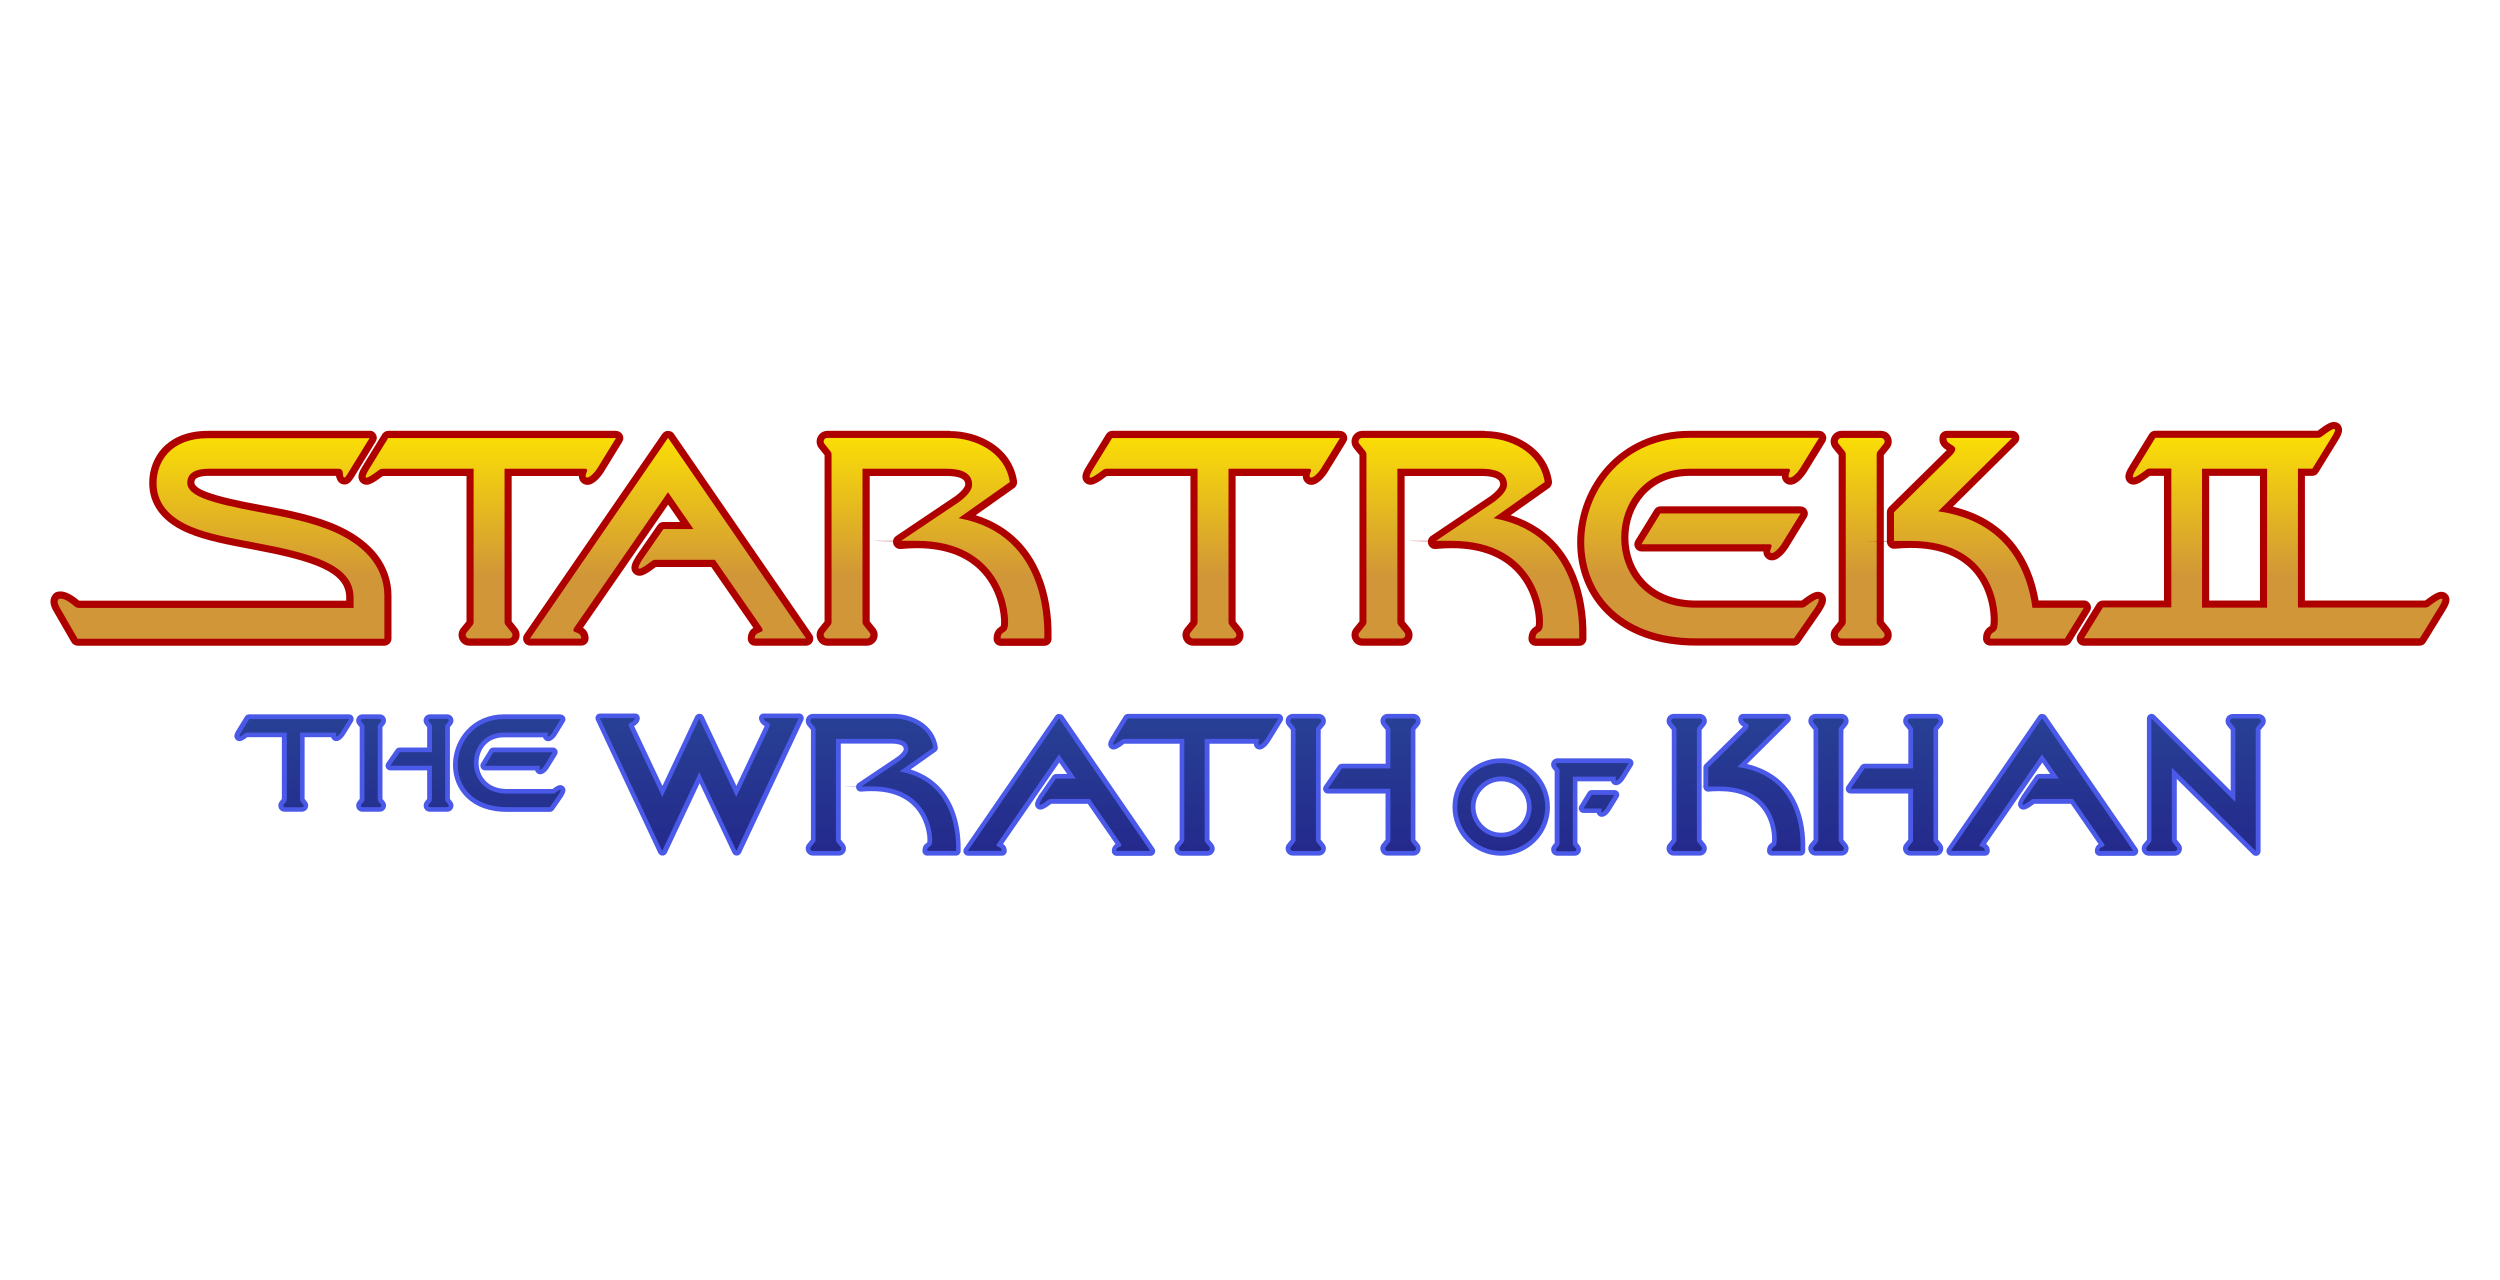 <?xml version="1.0" encoding="UTF-8"?>
<svg id="Capa_1" xmlns="http://www.w3.org/2000/svg" version="1.1" xmlns:xlink="http://www.w3.org/1999/xlink" viewBox="0 0 2109.3 1080">
  <!-- Generator: Adobe Illustrator 29.0.1, SVG Export Plug-In . SVG Version: 2.1.0 Build 192)  -->
  <defs>
    <style>
      .st0 {
        fill: url(#Degradado_sin_nombre_144);
      }

      .st1 {
        fill: #4a59e7;
      }

      .st2 {
        fill: url(#Degradado_sin_nombre_36318);
      }

      .st3 {
        fill: url(#Degradado_sin_nombre_36319);
      }

      .st4 {
        fill: url(#Degradado_sin_nombre_3637);
      }

      .st5 {
        fill: url(#Degradado_sin_nombre_3639);
      }

      .st6 {
        fill: url(#Degradado_sin_nombre_1445);
      }

      .st7 {
        fill: url(#Degradado_sin_nombre_363);
      }

      .st8 {
        fill: url(#Degradado_sin_nombre_1448);
      }

      .st9 {
        fill: url(#Degradado_sin_nombre_1443);
      }

      .st10 {
        fill: url(#Degradado_sin_nombre_36310);
      }

      .st11 {
        fill: url(#Degradado_sin_nombre_1444);
      }

      .st12 {
        fill: url(#Degradado_sin_nombre_3634);
      }

      .st13 {
        fill: url(#Degradado_sin_nombre_36316);
      }

      .st14 {
        fill: url(#Degradado_sin_nombre_36317);
      }

      .st15 {
        fill: url(#Degradado_sin_nombre_3633);
      }

      .st16 {
        fill: url(#Degradado_sin_nombre_36312);
      }

      .st17 {
        fill: url(#Degradado_sin_nombre_3631);
      }

      .st18 {
        fill: url(#Degradado_sin_nombre_36311);
      }

      .st19 {
        fill: url(#Degradado_sin_nombre_1442);
      }

      .st20 {
        fill: url(#Degradado_sin_nombre_1441);
      }

      .st21 {
        fill: url(#Degradado_sin_nombre_3636);
      }

      .st22 {
        fill: url(#Degradado_sin_nombre_3632);
      }

      .st23 {
        fill: url(#Degradado_sin_nombre_36315);
      }

      .st24 {
        fill: url(#Degradado_sin_nombre_3635);
      }

      .st25 {
        fill: url(#Degradado_sin_nombre_14410);
      }

      .st26 {
        fill: url(#Degradado_sin_nombre_3638);
      }

      .st27 {
        fill: url(#Degradado_sin_nombre_1449);
      }

      .st28 {
        fill: url(#Degradado_sin_nombre_36314);
      }

      .st29 {
        fill: #af0000;
      }

      .st30 {
        fill: url(#Degradado_sin_nombre_1447);
      }

      .st31 {
        fill: url(#Degradado_sin_nombre_1446);
      }

      .st32 {
        fill: url(#Degradado_sin_nombre_36313);
      }
    </style>
    <linearGradient id="Degradado_sin_nombre_363" data-name="Degradado sin nombre 363" x1="1008.8" y1="740.7" x2="1008.8" y2="586" gradientUnits="userSpaceOnUse">
      <stop offset="0" stop-color="#23258a"/>
      <stop offset="1" stop-color="#284496"/>
    </linearGradient>
    <linearGradient id="Degradado_sin_nombre_3631" data-name="Degradado sin nombre 363" x1="893.6" y1="740.7" x2="893.6" y2="586" xlink:href="#Degradado_sin_nombre_363"/>
    <linearGradient id="Degradado_sin_nombre_3632" data-name="Degradado sin nombre 363" x1="590.1" y1="740.7" x2="590.1" y2="586.1" xlink:href="#Degradado_sin_nombre_363"/>
    <linearGradient id="Degradado_sin_nombre_3633" data-name="Degradado sin nombre 363" x1="1723" y1="740.7" x2="1723" y2="586" xlink:href="#Degradado_sin_nombre_363"/>
    <linearGradient id="Degradado_sin_nombre_3634" data-name="Degradado sin nombre 363" x1="745.2" y1="740.7" x2="745.2" y2="586" xlink:href="#Degradado_sin_nombre_363"/>
    <linearGradient id="Degradado_sin_nombre_3635" data-name="Degradado sin nombre 363" x1="248.1" y1="743" x2="248.1" y2="585.7" xlink:href="#Degradado_sin_nombre_363"/>
    <linearGradient id="Degradado_sin_nombre_3636" data-name="Degradado sin nombre 363" x1="437.7" y1="763.9" x2="437.7" y2="574.3" xlink:href="#Degradado_sin_nombre_363"/>
    <linearGradient id="Degradado_sin_nombre_3637" data-name="Degradado sin nombre 363" x1="1349" y1="754.2" x2="1349" y2="564.5" xlink:href="#Degradado_sin_nombre_363"/>
    <linearGradient id="Degradado_sin_nombre_3638" data-name="Degradado sin nombre 363" x1="429.6" y1="743" x2="429.6" y2="585.7" xlink:href="#Degradado_sin_nombre_363"/>
    <linearGradient id="Degradado_sin_nombre_3639" data-name="Degradado sin nombre 363" x1="1423.1" y1="740.7" x2="1423.1" y2="586" xlink:href="#Degradado_sin_nombre_363"/>
    <linearGradient id="Degradado_sin_nombre_36310" data-name="Degradado sin nombre 363" x1="1480.3" y1="740.7" x2="1480.3" y2="586" xlink:href="#Degradado_sin_nombre_363"/>
    <linearGradient id="Degradado_sin_nombre_36311" data-name="Degradado sin nombre 363" x1="313.1" y1="743" x2="313.1" y2="585.7" xlink:href="#Degradado_sin_nombre_363"/>
    <linearGradient id="Degradado_sin_nombre_36312" data-name="Degradado sin nombre 363" x1="1343.4" y1="741" x2="1343.4" y2="583.7" xlink:href="#Degradado_sin_nombre_363"/>
    <linearGradient id="Degradado_sin_nombre_36313" data-name="Degradado sin nombre 363" x1="353.9" y1="743" x2="353.9" y2="585.7" xlink:href="#Degradado_sin_nombre_363"/>
    <linearGradient id="Degradado_sin_nombre_36314" data-name="Degradado sin nombre 363" x1="1101.7" y1="740.7" x2="1101.7" y2="586" xlink:href="#Degradado_sin_nombre_363"/>
    <linearGradient id="Degradado_sin_nombre_36315" data-name="Degradado sin nombre 363" x1="1157.6" y1="740.7" x2="1157.6" y2="586" xlink:href="#Degradado_sin_nombre_363"/>
    <linearGradient id="Degradado_sin_nombre_36316" data-name="Degradado sin nombre 363" x1="1542.7" y1="740.7" x2="1542.7" y2="586" xlink:href="#Degradado_sin_nombre_363"/>
    <linearGradient id="Degradado_sin_nombre_36317" data-name="Degradado sin nombre 363" x1="1598.6" y1="740.7" x2="1598.6" y2="586" xlink:href="#Degradado_sin_nombre_363"/>
    <linearGradient id="Degradado_sin_nombre_36318" data-name="Degradado sin nombre 363" x1="1859.3" y1="740.7" x2="1859.3" y2="586" xlink:href="#Degradado_sin_nombre_363"/>
    <linearGradient id="Degradado_sin_nombre_36319" data-name="Degradado sin nombre 363" x1="1266.6" y1="741" x2="1266.6" y2="583.7" xlink:href="#Degradado_sin_nombre_363"/>
    <linearGradient id="Degradado_sin_nombre_144" data-name="Degradado sin nombre 144" x1="186.4" y1="355.5" x2="186.4" y2="486.2" gradientUnits="userSpaceOnUse">
      <stop offset="0" stop-color="#ffe600"/>
      <stop offset="1" stop-color="#d19638"/>
    </linearGradient>
    <linearGradient id="Degradado_sin_nombre_1441" data-name="Degradado sin nombre 144" x1="414.1" y1="355.5" x2="414.1" y2="486.2" xlink:href="#Degradado_sin_nombre_144"/>
    <linearGradient id="Degradado_sin_nombre_1442" data-name="Degradado sin nombre 144" x1="1025" y1="355.5" x2="1025" y2="486.2" xlink:href="#Degradado_sin_nombre_144"/>
    <linearGradient id="Degradado_sin_nombre_1443" data-name="Degradado sin nombre 144" x1="563.7" y1="355.5" x2="563.7" y2="486.2" xlink:href="#Degradado_sin_nombre_144"/>
    <linearGradient id="Degradado_sin_nombre_1444" data-name="Degradado sin nombre 144" x1="788" y1="355.5" x2="788" y2="486.2" xlink:href="#Degradado_sin_nombre_144"/>
    <linearGradient id="Degradado_sin_nombre_1445" data-name="Degradado sin nombre 144" x1="1239.4" y1="355.5" x2="1239.4" y2="486.2" xlink:href="#Degradado_sin_nombre_144"/>
    <linearGradient id="Degradado_sin_nombre_1446" data-name="Degradado sin nombre 144" x1="1452" y1="342.5" x2="1452" y2="491.4" xlink:href="#Degradado_sin_nombre_144"/>
    <linearGradient id="Degradado_sin_nombre_1447" data-name="Degradado sin nombre 144" x1="1435.7" y1="355.5" x2="1435.7" y2="486.2" xlink:href="#Degradado_sin_nombre_144"/>
    <linearGradient id="Degradado_sin_nombre_1448" data-name="Degradado sin nombre 144" x1="1570.4" y1="355.5" x2="1570.4" y2="486.2" xlink:href="#Degradado_sin_nombre_144"/>
    <linearGradient id="Degradado_sin_nombre_1449" data-name="Degradado sin nombre 144" x1="1909.5" y1="355.8" x2="1909.5" y2="486.3" xlink:href="#Degradado_sin_nombre_144"/>
    <linearGradient id="Degradado_sin_nombre_14410" data-name="Degradado sin nombre 144" x1="1678.1" y1="355.5" x2="1678.1" y2="486.2" xlink:href="#Degradado_sin_nombre_144"/>
  </defs>
  <g>
    <g>
      <path class="st7" d="M996.9,719.9c-1.6,0-2.9-.9-3.6-2.3-.7-1.4-.5-3,.5-4.2l3.4-4.2c0,0,.1-.2.1-.3v-83.5h-48.8c-.3,0-.6.1-.8.3-5,3.8-6.9,4.6-8.1,4.6s-1.8-.5-2.2-1.2c-.8-1.4-.2-3.1,2-6.7l10.6-17.2c.4-.6,1-.9,1.7-.9h126.9c.7,0,1.4.4,1.7,1,.4.6.3,1.4,0,2l-10.6,17.2c-1.4,2.3-4.6,5.8-7.1,5.8h0c-.9,0-1.7-.4-2.2-1.1-.6-.9-.7-2.1-.3-3.8h-41.7v83.5c0,.1,0,.3.1.3l3.4,4.2c1,1.2,1.2,2.8.5,4.2-.7,1.4-2,2.3-3.6,2.3h-22Z"/>
      <path class="st1" d="M1078.6,606.2h0M1078.6,606.2l-10.6,17.2c-1.6,2.5-4.2,4.9-5.4,4.9s-1.1-1-.2-3.7c.2-.6-.2-1.2-.9-1.2h-45.1v85.5c0,.6.2,1.1.6,1.6l3.4,4.2c1.1,1.3.1,3.3-1.6,3.3h-22c-1.7,0-2.6-2-1.6-3.3l3.4-4.2c.4-.5.6-1,.6-1.6v-85.5h-50.7c-.7,0-1.5.2-2.1.7-3.8,2.9-6,4.2-6.9,4.2s-.4-1.8,1.5-4.9l10.6-17.2h126.9M1078.6,602.3h-126.9c-1.4,0-2.7.7-3.4,1.9l-10.6,17.2c-2,3.2-3.5,6-2.1,8.7.8,1.4,2.2,2.3,3.9,2.3s3.8-.8,9.2-4.9h46.6v81l-3.1,3.8c-1.5,1.8-1.7,4.2-.7,6.3,1,2.1,3.1,3.4,5.4,3.4h22c2.3,0,4.4-1.3,5.4-3.4,1-2.1.7-4.5-.7-6.3l-3.1-3.8v-81h37.4c0,1,.3,2,.9,2.9.9,1.2,2.3,2,3.8,2,4.6,0,8.6-6.5,8.8-6.8l10.5-17.1c.4-.6.7-1.4.7-2.2,0-2.2-1.8-4-4-4h0ZM1078.6,610.2h0,0Z"/>
    </g>
    <g>
      <path class="st17" d="M941.9,719.9c-1.1,0-2-.9-2-2,0-3.7,2.7-4.7,4.1-5.2l-25.3-36.6h-32.1c-.3,0-.6.1-.8.3-5,3.8-6.9,4.6-8.1,4.6s-1.8-.5-2.2-1.2c-.8-1.4-.2-3.1,2-6.7l11.9-17.2c.4-.5,1-.9,1.6-.9h13l-10.4-15.1-50.3,72.8c1.4.5,4.1,1.6,4.1,5.2s-.9,2-2,2h-28.6c-.7,0-1.4-.4-1.8-1.1s-.3-1.4.1-2l76.8-111.7c.3-.5.9-.8,1.4-.9,0,0,.1,0,.2,0,.7,0,1.3.3,1.6.9l76.8,111.7c.4.6.5,1.4.1,2s-1,1.1-1.8,1.1h-28.6Z"/>
      <path class="st1" d="M893.6,606.2h0s76.8,111.7,76.8,111.7h-28.6c0-4.8,6.5-2.3,3.7-6.3l-25.9-37.5h-33.1c-.7,0-1.5.2-2.1.7-3.8,2.9-6,4.2-6.9,4.2s-.4-1.8,1.5-4.9l11.9-17.2h16.8l-14.2-20.5-52,75.2c-2.8,4.1,3.7,1.5,3.7,6.3h-28.6l76.8-111.7h0s0,0,0,0h0M893.6,602.3c-1.3,0-2.5.6-3.2,1.7h0s-76.9,111.8-76.9,111.8c-.8,1.2-.9,2.8-.2,4.1.7,1.3,2,2.1,3.5,2.1h28.6c2.2,0,4-1.8,4-4,0-3.2-1.6-5-3.1-6l47.4-68.6,6.7,9.6h-9.2c-1.3,0-2.5.6-3.3,1.7l-11.9,17.2s0,0,0,.2c-2,3.2-3.6,6.1-2.1,8.7.8,1.4,2.2,2.3,3.9,2.3s3.8-.8,9.2-4.9h30.8l23.4,33.9c-1.5,1-3.1,2.8-3.1,6,0,2.2,1.8,4,4,4h28.6c1.5,0,2.8-.8,3.5-2.1.7-1.3.6-2.9-.2-4.1l-76.8-111.7c-.7-1-1.8-1.7-3-1.7,0,0-.2,0-.2,0h0Z"/>
    </g>
    <g>
      <path class="st22" d="M621.3,719.9c-.8,0-1.5-.4-1.8-1.1l-29.5-62.6-29.5,62.6c-.3.7-1,1.1-1.8,1.1h0c-.8,0-1.5-.4-1.8-1.1l-52.6-112c-.3-.6-.2-1.3.1-1.9.4-.6,1-.9,1.7-.9h29.6c.6,0,1.2.3,1.6.8.4.5.5,1.1.4,1.7-.8,3-3,4.1-4.4,4.8-.3.1-.7.4-.9.5,0,.1,0,.4.3.7l26.2,55.3,29.4-62.4c.3-.7,1-1.1,1.8-1.1s1.5.4,1.8,1.1l29.4,62.4,26.2-55.3c.2-.4.2-.6.3-.7-.2-.1-.6-.4-.9-.5-1.4-.7-3.6-1.8-4.4-4.8-.2-.6,0-1.2.4-1.7.4-.5,1-.8,1.6-.8h29.6c.7,0,1.3.3,1.7.9.4.6.4,1.3.1,1.9l-52.6,112c-.3.7-1,1.1-1.8,1.1h0Z"/>
      <path class="st1" d="M673.9,605.9h0M673.9,605.9l-52.6,112-31.3-66.4-31.3,66.4-52.6-112h29.6c-1.2,4.7-7,2.8-4.9,7.4l28,59.1,31.2-66.2,31.2,66.2,28-59.1c2.1-4.6-3.7-2.7-4.9-7.4h29.6M673.9,602h-29.6c-1.2,0-2.4.6-3.1,1.5-.8,1-1,2.2-.7,3.4.9,3.3,3.1,4.9,4.7,5.7l-23.9,50.5-27.6-58.6c-.7-1.4-2-2.3-3.6-2.3h0c-1.5,0-2.9.9-3.6,2.3l-27.6,58.6-23.9-50.5c1.6-.9,3.8-2.4,4.7-5.7.3-1.2,0-2.4-.7-3.4s-1.9-1.5-3.1-1.5h-29.6c-1.4,0-2.6.7-3.3,1.8-.7,1.1-.8,2.6-.2,3.8l52.6,112c.7,1.4,2,2.3,3.6,2.3h0c1.5,0,2.9-.9,3.6-2.3l27.7-58.8,27.7,58.8c.7,1.4,2,2.3,3.6,2.3h0c1.5,0,2.9-.9,3.6-2.3l52.5-111.9c.3-.5.4-1.2.4-1.8,0-2.2-1.8-4-4-4h0ZM673.9,609.9h0,0Z"/>
    </g>
    <g>
      <path class="st15" d="M1771.3,719.9c-1.1,0-2-.9-2-2,0-3.7,2.7-4.7,4.1-5.2l-25.3-36.6h-32.1c-.3,0-.6.1-.8.3-5,3.8-6.9,4.6-8.1,4.6s-1.8-.5-2.2-1.2c-.8-1.4-.2-3.1,2-6.7l11.9-17.2c.4-.5,1-.9,1.6-.9h13l-10.4-15.1-50.3,72.8c1.4.5,4.1,1.6,4.1,5.2s-.9,2-2,2h-28.6c-.7,0-1.4-.4-1.8-1.1s-.3-1.4.1-2l76.8-111.7c.3-.5.9-.8,1.5-.9,0,0,0,0,.1,0,.7,0,1.3.3,1.6.9l76.8,111.7c.4.6.5,1.4.1,2s-1,1.1-1.8,1.1h-28.6Z"/>
      <path class="st1" d="M1723,606.2h0s76.8,111.7,76.8,111.7h-28.6c0-4.8,6.5-2.3,3.7-6.3l-25.9-37.5h-33.1c-.7,0-1.5.2-2.1.7-3.8,2.9-6,4.2-6.9,4.2s-.4-1.8,1.5-4.9l11.9-17.2h16.8l-14.2-20.5-52,75.2c-2.8,4.1,3.7,1.5,3.7,6.3h-28.6l76.8-111.7h0s0,0,0,0h0M1723,602.3c-1.3,0-2.5.6-3.2,1.7h0s-76.9,111.8-76.9,111.8c-.8,1.2-.9,2.8-.2,4.1.7,1.3,2,2.1,3.5,2.1h28.6c2.2,0,4-1.8,4-4,0-3.2-1.6-5-3.1-6l47.4-68.6,6.7,9.6h-9.2c-1.3,0-2.5.6-3.3,1.7l-11.9,17.2s0,0,0,.2c-2,3.2-3.6,6.1-2.1,8.7.8,1.4,2.2,2.3,3.9,2.3s3.8-.8,9.2-4.9h30.8l23.4,33.9c-1.5,1-3.1,2.8-3.1,6,0,2.2,1.8,4,4,4h28.6c1.5,0,2.8-.8,3.5-2.1.7-1.3.6-2.9-.2-4.1l-76.8-111.7c-.7-1-1.8-1.7-3-1.7,0,0-.2,0-.2,0h0Z"/>
    </g>
    <g>
      <path class="st12" d="M782.3,719.9c-1.1,0-2-.9-2-2,0-3.2,1.4-4.3,2.8-5.2.7-.4,1-.6,1.2-1.4.7-2.8.3-17.2-9-29.2-8.6-11.1-22-16.7-39.8-16.7s-5.9.2-9.1.5c0,0-.1,0-.2,0-.8,0-1.6-.5-1.9-1.3-.3-.9,0-1.8.8-2.3l33.2-22.3c5.4-4,6.2-6.6,6.2-7.8,0-1.7-.5-3.1-1.5-4.1-1.9-1.9-5.5-2.8-10.8-2.8h-44.9v83.5c0,.1,0,.3.1.3l3.4,4.2c1,1.2,1.2,2.8.5,4.2-.7,1.4-2,2.3-3.6,2.3h-22c-1.6,0-2.9-.9-3.6-2.3-.7-1.4-.5-3,.5-4.2l3.4-4.2c0,0,.1-.2.1-.3v-93.6c0-.1,0-.3-.1-.4l-3.4-4.2c-1-1.2-1.2-2.8-.5-4.2.7-1.4,2-2.3,3.6-2.3h68.2c12.6,0,32.4,7,35.4,26.3.1.7-.2,1.5-.8,1.9l-24.8,17.5c41.2,10,45.1,50,44.8,67.2,0,.3,0,.6,0,.8,0,.5-.2,1-.6,1.4-.4.4-.9.6-1.4.6h-24.3Z"/>
      <path class="st1" d="M754,606.2c12.9,0,30.7,7,33.4,24.6l-28.5,20.1c50.9,9.1,47.7,62.7,47.7,67h-24.3c0-4.2,3-2.7,3.9-6,1.6-6.2-1.6-48.4-50.7-48.4s-6,.1-9.3.5l33.1-22.3c4.6-3.4,7.1-6.6,7.1-9.4,0-7.9-8.5-8.9-14.2-8.9h-46.9v85.5c0,.6.2,1.1.6,1.6l3.4,4.2c1.1,1.3.1,3.3-1.6,3.3h-22c-1.7,0-2.6-2-1.6-3.3l3.4-4.2c.4-.5.6-1,.6-1.6v-93.6c0-.6-.2-1.1-.6-1.6l-3.4-4.2c-1.1-1.3-.1-3.3,1.6-3.3h68.2M754,602.3h-68.2c-2.3,0-4.4,1.3-5.4,3.4s-.7,4.5.7,6.3l3.1,3.8v92.6l-3.1,3.8c-1.5,1.8-1.7,4.2-.7,6.3,1,2.1,3.1,3.4,5.4,3.4h22c2.3,0,4.4-1.3,5.4-3.4,1-2.1.7-4.5-.7-6.3l-3.1-3.8v-81h42.9c6.2,0,8.5,1.4,9.3,2.2.4.4.9,1.1.9,2.7,0,.2-.2,2.3-5.4,6.2l-33.1,22.2c-1.5,1-2.1,2.9-1.5,4.6.6,1.6,2.1,2.6,3.7,2.6s.3,0,.4,0c3.1-.3,6-.4,8.9-.4,17.2,0,30,5.4,38.2,15.9,8.7,11.2,9.3,24.9,8.6,27.5,0,0-.2.1-.3.2-1.2.8-3.8,2.4-3.7,6.9,0,2.2,1.8,3.9,4,3.9h24.3c1.1,0,2.1-.4,2.8-1.2.7-.8,1.2-1.8,1.1-2.8,0-.2,0-.4,0-.7.2-12.7-1.8-24.3-5.9-34.4-6.8-16.8-19.3-28.3-36.4-33.6l21.4-15.1c1.2-.9,1.9-2.4,1.6-3.8-1.4-9.1-6.5-16.6-14.7-21.7-6.5-4-14.7-6.3-22.6-6.3h0Z"/>
    </g>
    <g>
      <path class="st24" d="M240.1,682.9c-1.3,0-2.4-.7-3-1.9s-.4-2.5.4-3.5l2.2-2.7v-54.8h-31.8c0,0-.1,0-.2,0-3.5,2.7-4.8,3.2-5.8,3.2s-1.6-.4-2-1.2c-.7-1.3,0-2.8,1.4-5.1l7-11.4c.4-.6,1-.9,1.7-.9h84.4c.7,0,1.4.4,1.7,1,.4.6.3,1.4,0,2l-7,11.4c-.9,1.5-3.2,4.2-5.3,4.2h0c-.8,0-1.5-.4-2-1-.5-.7-.5-1.5-.4-2.2h-26.2v54.8l2.2,2.7c.8,1,1,2.3.4,3.5s-1.7,1.9-3,1.9h-14.6Z"/>
      <path class="st1" d="M294.5,606.6h0M294.5,606.6l-7,11.4c-1,1.7-2.8,3.3-3.6,3.3s-.7-.7-.1-2.4c.1-.4-.2-.8-.6-.8h-30v56.9c0,.4.1.8.4,1.1l2.3,2.8c.7.9,0,2.2-1,2.2h-14.6c-1.1,0-1.7-1.3-1-2.2l2.3-2.8c.2-.3.4-.7.4-1.1v-56.9h-33.7c-.5,0-1,.2-1.4.5-2.5,1.9-4,2.8-4.6,2.8s-.3-1.2,1-3.3l7-11.4h84.4M294.5,602.7h-84.4c-1.4,0-2.7.7-3.4,1.9l-7,11.4c-1.1,1.8-2.8,4.5-1.4,7.1.8,1.4,2.2,2.2,3.8,2.2s3.3-.8,6.5-3.3h29.2v52.1l-1.8,2.2c-1.3,1.6-1.5,3.8-.7,5.6.9,1.9,2.7,3,4.8,3h14.6c2.1,0,3.9-1.2,4.8-3s.6-4-.7-5.6l-1.8-2.2v-52.1h22.4c.1.5.3.9.7,1.4.8,1.2,2.2,1.9,3.6,1.9,3.7,0,6.7-4.6,7-5.1l7-11.3c.4-.6.7-1.4.7-2.2,0-2.2-1.8-4-4-4h0ZM294.5,610.6h0,0Z"/>
    </g>
    <g>
      <path class="st21" d="M455.6,651.3c-.8,0-1.5-.4-2-1-.5-.7-.5-1.5-.4-2.2h-44c-.7,0-1.4-.4-1.7-1-.4-.6-.3-1.4,0-2l7-11.4c.4-.6,1-.9,1.7-.9h50c.7,0,1.4.4,1.7,1,.4.6.3,1.4,0,2l-7,11.4c-.9,1.5-3.2,4.2-5.3,4.2h0Z"/>
      <path class="st1" d="M466.3,634.6h0M466.3,634.6l-7,11.4c-1,1.7-2.8,3.3-3.6,3.3s-.7-.7-.1-2.4c.1-.4-.2-.8-.6-.8h-45.7l7-11.4h50M466.3,630.7h-50c-1.4,0-2.7.7-3.4,1.9l-7,11.4c-.8,1.2-.8,2.8,0,4,.7,1.3,2,2,3.5,2h42.1c.1.5.3.9.7,1.4.8,1.2,2.2,1.9,3.6,1.9,3.7,0,6.7-4.6,7-5.1l7-11.3c.4-.6.7-1.4.7-2.2,0-2.2-1.8-4-4-4h0ZM466.3,638.6h0,0Z"/>
    </g>
    <g>
      <path class="st4" d="M1351.3,687.3c-.8,0-1.5-.4-2-1-.5-.7-.5-1.5-.4-2.2h-13c-.7,0-1.4-.4-1.7-1-.4-.6-.3-1.4,0-2l7-11.4c.4-.6,1-.9,1.7-.9h19c.7,0,1.4.4,1.7,1,.4.6.3,1.4,0,2l-7,11.4c-.9,1.5-3.2,4.2-5.3,4.2h0Z"/>
      <path class="st1" d="M1362,670.6h0M1362,670.6l-7,11.4c-1,1.7-2.8,3.3-3.6,3.3s-.7-.7-.1-2.4c.1-.4-.2-.8-.6-.8h-14.7l7-11.4h19M1362,666.6h-19c-1.4,0-2.7.7-3.4,1.9l-7,11.4c-.8,1.2-.8,2.8,0,4,.7,1.3,2,2,3.5,2h11.1c.1.5.3.9.7,1.4.8,1.2,2.2,1.9,3.6,1.9,3.7,0,6.7-4.6,7-5.1l7-11.3c.4-.6.7-1.4.7-2.2,0-2.2-1.8-4-4-4h0ZM1362,674.6h0,0Z"/>
    </g>
    <g>
      <path class="st26" d="M427.7,682.9c-13.8,0-25.2-4-32.9-11.6-6.8-6.7-10.6-15.9-10.6-26,0-20,15.3-40.7,41-40.7h47.9c.7,0,1.4.4,1.7,1,.4.6.3,1.4,0,2l-7,11.4c-.9,1.5-3.2,4.2-5.3,4.2s-1.5-.4-2-1c-.5-.7-.5-1.5-.4-2.2h-34.8c-15.3,0-23.4,11.8-23.4,23.5s2.2,12.2,6.3,16.5c4.6,4.9,11.4,7.5,19.5,7.5h39.1c0,0,.1,0,.2,0,3.5-2.7,4.8-3.2,5.8-3.2s1.6.4,2,1.2c.7,1.3,0,2.8-1.4,5.1l-8,11.5c-.4.5-1,.9-1.6.9h-36.2Z"/>
      <path class="st1" d="M473.1,606.6l-7,11.4c-1,1.7-2.8,3.3-3.6,3.3s-.7-.7-.1-2.4c.1-.4-.2-.8-.6-.8h-36.6c-33.4,0-35.1,51.5,2.5,51.5h39.1c.5,0,1-.2,1.4-.5,2.5-1.9,4-2.8,4.6-2.8s.3,1.2-1,3.3l-7.9,11.4h-36.2c-59.1,0-50.7-74.3-2.5-74.3h47.9M473.1,602.7h-47.9c-12.5,0-23.8,4.8-31.7,13.5-7.2,7.8-11.3,18.5-11.3,29.2s4,20.3,11.2,27.4c8.1,8,20,12.2,34.3,12.2h36.2c1.3,0,2.5-.6,3.3-1.7l7.9-11.4s0,0,0-.2c1.1-1.8,2.9-4.6,1.4-7.1-.8-1.4-2.2-2.2-3.8-2.2s-3.3.8-6.5,3.3h-38.5c-7.6,0-13.9-2.4-18.1-6.9-3.7-3.9-5.8-9.3-5.8-15.1,0-10.4,6.7-21.6,21.4-21.6h33c.1.5.3.9.7,1.4.8,1.2,2.2,1.9,3.6,1.9,3.7,0,6.7-4.6,7-5.1l7-11.4c.8-1.2.8-2.8,0-4-.7-1.3-2-2-3.5-2h0ZM473.1,610.6h0,0Z"/>
    </g>
    <g>
      <g>
        <path class="st5" d="M1412.1,719.9c-1.6,0-2.9-.9-3.6-2.3s-.5-3,.5-4.2l3.4-4.2c0,0,.1-.2.1-.3v-93.6c0-.1,0-.3-.1-.4l-3.4-4.2c-1-1.2-1.2-2.8-.5-4.2s2-2.3,3.6-2.3h22c1.6,0,2.9.9,3.6,2.3s.5,3-.5,4.2l-3.4,4.2c0,0-.1.2-.1.3v93.6c0,.1,0,.2.1.3l3.4,4.2c1,1.2,1.2,2.8.5,4.2s-2,2.3-3.6,2.3h-22Z"/>
        <path class="st1" d="M1434.1,606.2c1.7,0,2.6,2,1.6,3.3l-3.4,4.2c-.4.5-.6,1-.6,1.6v93.6c0,.6.2,1.1.6,1.6l3.4,4.2c1.1,1.3.1,3.3-1.6,3.3h-22c-1.7,0-2.6-2-1.6-3.3l3.4-4.2c.4-.5.6-1,.6-1.6v-93.6c0-.6-.2-1.1-.6-1.6l-3.4-4.2c-1.1-1.3-.1-3.3,1.6-3.3h22M1434.1,602.3h-22c-2.3,0-4.4,1.3-5.4,3.4-1,2.1-.7,4.5.7,6.3l3.1,3.8v92.6l-3.1,3.8c-1.5,1.8-1.7,4.2-.7,6.3s3.1,3.4,5.4,3.4h22c2.3,0,4.4-1.3,5.4-3.4,1-2.1.7-4.5-.7-6.3l-3.1-3.8v-92.6l3.1-3.8c1.5-1.8,1.7-4.2.7-6.3s-3.1-3.4-5.4-3.4h0Z"/>
      </g>
      <g>
        <path class="st10" d="M1494.8,719.9c-1.1,0-2-.9-2-2,0-3.2,1.4-4.3,2.8-5.2.7-.4,1-.6,1.2-1.4.8-3.2.8-18.3-8.4-30.3-8-10.4-20.8-15.6-37.9-15.6s-5.9.2-9,.5c0,0-.1,0-.2,0-.5,0-1-.2-1.3-.5-.4-.4-.6-.9-.6-1.5v-16.4c0-.5.2-1,.6-1.4l31.9-31.5c1.3-1.3,1.6-2,1.7-2.2-.2-.2-.9-.6-1.3-.9-1.5-.9-4.1-2.5-3.5-5.8.2-.9,1-1.6,1.9-1.6h36.5c.8,0,1.5.5,1.8,1.2.3.7.1,1.6-.4,2.2l-38.4,38.1c47.7,9,51.7,52.5,51.1,71.2,0,.4,0,.8,0,1,0,.5-.2,1-.6,1.4s-.9.6-1.4.6h-24.3Z"/>
        <path class="st1" d="M1507.1,606.2h0M1507.1,606.2l-41.2,40.9c58.1,8.3,53.2,66.6,53.2,70.9h-24.3c0-4.2,3-2.7,3.9-6,1.6-6.2.6-48.4-48.2-48.4s-6,.1-9.2.5v-16.4l31.9-31.5c6.6-6.6-3.4-5.2-2.6-9.9h36.5M1507.1,602.3h-36.5c-1.9,0-3.5,1.4-3.9,3.2-.8,4.2,2.2,6.5,3.9,7.5,0,0-.2.2-.3.3l-31.9,31.5c-.8.7-1.2,1.8-1.2,2.8v16.4c0,1.1.5,2.2,1.3,2.9.7.7,1.7,1,2.7,1s.3,0,.4,0c3.1-.3,6-.4,8.9-.4,16.5,0,28.7,5,36.3,14.9,8.7,11.2,8.8,25.6,8.1,28.5,0,0-.2.1-.3.2-1.2.8-3.8,2.4-3.7,6.9,0,2.2,1.8,3.9,4,3.9h24.3c1.1,0,2.1-.4,2.8-1.2.7-.8,1.2-1.8,1.1-2.8,0-.2,0-.5,0-.9.4-13.8-1.7-26.3-6.2-37-3.9-9.3-9.6-17.1-16.9-23-7.2-5.8-15.9-10-26-12.4l35.8-35.5c.8-.7,1.2-1.7,1.2-2.9,0-2.2-1.8-4-4-4h0ZM1507.1,610.2h0,0Z"/>
      </g>
    </g>
    <g>
      <path class="st18" d="M305.8,682.9c-1.3,0-2.4-.7-3-1.9-.6-1.2-.4-2.5.4-3.5l2.2-2.7v-62l-2.2-2.7c-.8-1-1-2.3-.4-3.5.6-1.2,1.7-1.9,3-1.9h14.6c1.3,0,2.4.7,3,1.9.6,1.2.4,2.5-.4,3.5l-2.2,2.7v62l2.2,2.7c.8,1,1,2.3.4,3.5-.6,1.2-1.7,1.9-3,1.9h-14.6Z"/>
      <path class="st1" d="M320.4,606.6c1.1,0,1.7,1.3,1,2.2l-2.3,2.8c-.2.3-.4.7-.4,1.1v62.2c0,.4.1.8.4,1.1l2.3,2.8c.7.9,0,2.2-1,2.2h-14.6c-1.1,0-1.7-1.3-1-2.2l2.3-2.8c.2-.3.4-.7.4-1.1v-62.2c0-.4-.1-.8-.4-1.1l-2.3-2.8c-.7-.9,0-2.2,1-2.2h14.6M320.4,602.7h-14.6c-2.1,0-3.9,1.2-4.8,3-.9,1.9-.6,4,.7,5.6l1.8,2.2v60.6l-1.8,2.2c-1.3,1.6-1.5,3.8-.7,5.6.9,1.9,2.7,3,4.8,3h14.6c2.1,0,3.9-1.2,4.8-3,.9-1.9.6-4-.7-5.6l-1.8-2.2v-60.6l1.8-2.2c1.3-1.6,1.5-3.8.7-5.6-.9-1.9-2.7-3-4.8-3h0Z"/>
    </g>
    <g>
      <path class="st16" d="M1314,719.9c-1.3,0-2.4-.7-3-1.9-.6-1.2-.4-2.5.4-3.5l2.2-2.7v-62l-2.2-2.7c-.8-1-1-2.3-.4-3.5.6-1.2,1.7-1.9,3-1.9h60.2c.7,0,1.4.4,1.7,1,.3.6.3,1.4,0,2l-7,11.4c-.9,1.5-3.2,4.2-5.3,4.2h0c-.8,0-1.5-.4-2-1-.5-.7-.5-1.5-.4-2.2h-32.1v54.7l2.2,2.7c.8,1,1,2.3.4,3.5-.6,1.2-1.7,1.9-3,1.9h-14.6Z"/>
      <path class="st1" d="M1374.2,643.8h0M1374.2,643.8l-7,11.4c-1,1.7-2.8,3.3-3.6,3.3s-.7-.7-.1-2.4c.1-.4-.2-.8-.6-.8h-35.9v56.8c0,.4.1.8.4,1.1l2.3,2.8c.7.9,0,2.2-1,2.2h-14.6c-1.1,0-1.7-1.3-1-2.2l2.3-2.8c.2-.3.4-.7.4-1.1v-62.2c0-.4-.1-.8-.4-1.1l-2.3-2.8c-.7-.9,0-2.2,1-2.2h60.2M1374.2,639.8h-60.2c-2.1,0-3.9,1.2-4.8,3-.9,1.9-.6,4,.7,5.6l1.8,2.2v60.6l-1.8,2.2c-1.3,1.6-1.5,3.8-.7,5.6s2.7,3,4.8,3h14.6c2.1,0,3.9-1.2,4.8-3s.6-4-.7-5.6l-1.8-2.2v-52h28.3c.1.5.3.9.7,1.4.8,1.2,2.2,1.9,3.6,1.9,3.7,0,6.7-4.6,7-5.1l7-11.3c.4-.6.7-1.4.7-2.2,0-2.2-1.8-4-4-4h0ZM1374.2,647.7h0,0Z"/>
    </g>
    <g>
      <path class="st32" d="M362.6,682.9c-1.3,0-2.4-.7-3-1.9s-.4-2.5.4-3.5l2.2-2.7v-26.8h-33.1c-.7,0-1.4-.4-1.8-1.1-.3-.7-.3-1.4.1-2l7.9-11.4c.4-.5,1-.9,1.6-.9h25.2v-19.9l-2.2-2.7c-.8-1-1-2.3-.4-3.5s1.7-1.9,3-1.9h14.6c1.3,0,2.4.7,3,1.9.6,1.2.4,2.5-.4,3.5l-2.2,2.7v62l2.2,2.7c.8,1,1,2.3.4,3.5s-1.7,1.9-3,1.9h-14.6Z"/>
      <path class="st1" d="M377.3,606.6c1.1,0,1.7,1.3,1,2.2l-2.3,2.8c-.2.3-.4.7-.4,1.1v62.2c0,.4.1.8.4,1.1l2.3,2.8c.7.9,0,2.2-1,2.2h-14.6c-1.1,0-1.7-1.3-1-2.2l2.3-2.8c.2-.3.4-.7.4-1.1v-28.9h-35l7.9-11.4h27.2v-22c0-.4-.1-.8-.4-1.1l-2.3-2.8c-.7-.9,0-2.2,1-2.2h14.6M377.3,602.7h-14.6c-2.1,0-3.9,1.2-4.8,3-.9,1.9-.6,4,.7,5.6l1.8,2.2v17.2h-23.2c-1.3,0-2.5.6-3.3,1.7l-7.9,11.4c-.8,1.2-.9,2.8-.2,4.1.7,1.3,2,2.1,3.5,2.1h31.1v24.1l-1.8,2.2c-1.3,1.6-1.5,3.8-.7,5.6.9,1.9,2.7,3,4.8,3h14.6c2.1,0,3.9-1.2,4.8-3,.9-1.9.6-4-.7-5.6l-1.8-2.2v-60.6l1.8-2.2c1.3-1.6,1.5-3.8.7-5.6s-2.7-3-4.8-3h0Z"/>
    </g>
    <g>
      <path class="st28" d="M1090.8,719.9c-1.6,0-2.9-.9-3.6-2.3s-.5-3,.5-4.2l3.4-4.2c0,0,.1-.2.1-.3v-93.6c0-.1,0-.2-.1-.3l-3.4-4.2c-1-1.2-1.2-2.8-.5-4.2.7-1.4,2-2.3,3.6-2.3h22c1.5,0,2.9.9,3.6,2.3.7,1.4.5,3-.5,4.2l-3.4,4.2c0,0-.1.2-.1.3v93.6c0,.1,0,.3.1.4l3.4,4.2c1,1.2,1.2,2.8.5,4.2-.7,1.4-2,2.3-3.6,2.3h-22Z"/>
      <path class="st1" d="M1112.7,606.2c1.7,0,2.6,2,1.6,3.3l-3.4,4.2c-.4.5-.6,1-.6,1.6v93.6c0,.6.2,1.1.6,1.6l3.4,4.2c1.1,1.3.1,3.3-1.6,3.3h-22c-1.7,0-2.6-2-1.6-3.3l3.4-4.2c.4-.5.6-1,.6-1.6v-93.6c0-.6-.2-1.1-.6-1.6l-3.4-4.2c-1.1-1.3-.1-3.3,1.6-3.3h22M1112.7,602.3h-22c-2.3,0-4.4,1.3-5.4,3.4s-.7,4.5.7,6.3l3.1,3.8v92.6l-3.1,3.8c-1.5,1.8-1.7,4.2-.7,6.3,1,2.1,3.1,3.4,5.4,3.4h22c2.3,0,4.4-1.3,5.4-3.4,1-2.1.7-4.5-.7-6.3l-3.1-3.8v-92.6l3.1-3.8c1.5-1.8,1.7-4.2.7-6.3-1-2.1-3.1-3.4-5.4-3.4h0Z"/>
    </g>
    <g>
      <path class="st23" d="M1170.7,719.9c-1.6,0-2.9-.9-3.6-2.3s-.5-3,.5-4.2l3.4-4.2c0,0,.1-.2.1-.3v-41.4h-50.7c-.7,0-1.4-.4-1.8-1.1-.3-.7-.3-1.4.1-2l11.9-17.2c.4-.5,1-.9,1.6-.9h38.9v-31.1c0-.1,0-.2-.1-.3l-3.4-4.2c-1-1.2-1.2-2.8-.5-4.2.7-1.4,2-2.3,3.6-2.3h22c1.5,0,2.9.9,3.6,2.3.7,1.4.5,3-.5,4.2l-3.4,4.2c0,0-.1.2-.1.3v93.6c0,.1,0,.3.1.4l3.4,4.2c1,1.2,1.2,2.8.5,4.2-.7,1.4-2,2.3-3.6,2.3h-22Z"/>
      <path class="st1" d="M1192.7,606.2c1.7,0,2.6,2,1.6,3.3l-3.4,4.2c-.4.5-.6,1-.6,1.6v93.6c0,.6.2,1.1.6,1.6l3.4,4.2c1.1,1.3.1,3.3-1.6,3.3h-22c-1.7,0-2.6-2-1.6-3.3l3.4-4.2c.4-.5.6-1,.6-1.6v-43.4h-52.7l11.9-17.2h40.8v-33c0-.6-.2-1.1-.6-1.6l-3.4-4.2c-1.1-1.3-.1-3.3,1.6-3.3h22M1192.7,602.3h-22c-2.3,0-4.4,1.3-5.4,3.4-1,2.1-.7,4.5.7,6.3l3.1,3.8v28.6h-36.9c-1.3,0-2.5.6-3.3,1.7l-11.9,17.2c-.8,1.2-.9,2.8-.2,4.1.7,1.3,2,2.1,3.5,2.1h48.7v38.9l-3.1,3.8c-1.5,1.8-1.7,4.2-.7,6.3,1,2.1,3.1,3.4,5.4,3.4h22c2.3,0,4.4-1.3,5.4-3.4,1-2.1.7-4.5-.7-6.3l-3.1-3.8v-92.6l3.1-3.8c1.5-1.8,1.7-4.2.7-6.3s-3.1-3.4-5.4-3.4h0Z"/>
    </g>
    <g>
      <path class="st13" d="M1531.8,719.9c-1.6,0-2.9-.9-3.6-2.3s-.5-3,.5-4.2l3.4-4.2c0,0,.1-.2.1-.3v-93.6c0-.1,0-.2-.1-.3l-3.4-4.2c-1-1.2-1.2-2.8-.5-4.2.7-1.4,2-2.3,3.6-2.3h22c1.5,0,2.9.9,3.6,2.3.7,1.4.5,3-.5,4.2l-3.4,4.2c0,0-.1.2-.1.3v93.6c0,.1,0,.3.1.4l3.4,4.2c1,1.2,1.2,2.8.5,4.2-.7,1.4-2,2.3-3.6,2.3h-22Z"/>
      <path class="st1" d="M1553.7,606.2c1.7,0,2.6,2,1.6,3.3l-3.4,4.2c-.4.5-.6,1-.6,1.6v93.6c0,.6.2,1.1.6,1.6l3.4,4.2c1.1,1.3.1,3.3-1.6,3.3h-22c-1.7,0-2.6-2-1.6-3.3l3.4-4.2c.4-.5.6-1,.6-1.6v-93.6c0-.6-.2-1.1-.6-1.6l-3.4-4.2c-1.1-1.3-.1-3.3,1.6-3.3h22M1553.7,602.3h-22c-2.3,0-4.4,1.3-5.4,3.4-1,2.1-.7,4.5.7,6.3l3.1,3.8v92.6l-3.1,3.8c-1.5,1.8-1.7,4.2-.7,6.3,1,2.1,3.1,3.4,5.4,3.4h22c2.3,0,4.4-1.3,5.4-3.4,1-2.1.7-4.5-.7-6.3l-3.1-3.8v-92.6l3.1-3.8c1.5-1.8,1.7-4.2.7-6.3-1-2.1-3.1-3.4-5.4-3.4h0Z"/>
    </g>
    <g>
      <path class="st14" d="M1611.7,719.9c-1.6,0-2.9-.9-3.6-2.3s-.5-3,.5-4.2l3.4-4.2c0,0,.1-.2.1-.3v-41.4h-50.7c-.7,0-1.4-.4-1.8-1.1-.3-.7-.3-1.4.1-2l11.9-17.2c.4-.5,1-.9,1.6-.9h38.9v-31.1c0-.1,0-.2-.1-.3l-3.4-4.2c-1-1.2-1.2-2.8-.5-4.2.7-1.4,2-2.3,3.6-2.3h22c1.5,0,2.9.9,3.6,2.3.7,1.4.5,3-.5,4.2l-3.4,4.2c0,0-.1.2-.1.3v93.6c0,.1,0,.3.1.4l3.4,4.2c1,1.2,1.2,2.8.5,4.2-.7,1.4-2,2.3-3.6,2.3h-22Z"/>
      <path class="st1" d="M1633.7,606.2c1.7,0,2.6,2,1.6,3.3l-3.4,4.2c-.4.5-.6,1-.6,1.6v93.6c0,.6.2,1.1.6,1.6l3.4,4.2c1.1,1.3.1,3.3-1.6,3.3h-22c-1.7,0-2.6-2-1.6-3.3l3.4-4.2c.4-.5.6-1,.6-1.6v-43.4h-52.7l11.9-17.2h40.8v-33c0-.6-.2-1.1-.6-1.6l-3.4-4.2c-1.1-1.3-.1-3.3,1.6-3.3h22M1633.7,602.3h-22c-2.3,0-4.4,1.3-5.4,3.4-1,2.1-.7,4.5.7,6.3l3.1,3.8v28.6h-36.9c-1.3,0-2.5.6-3.3,1.7l-11.9,17.2c-.8,1.2-.9,2.8-.2,4.1.7,1.3,2,2.1,3.5,2.1h48.7v38.9l-3.1,3.8c-1.5,1.8-1.7,4.2-.7,6.3,1,2.1,3.1,3.4,5.4,3.4h22c2.3,0,4.4-1.3,5.4-3.4,1-2.1.7-4.5-.7-6.3l-3.1-3.8v-92.6l3.1-3.8c1.5-1.8,1.7-4.2.7-6.3s-3.1-3.4-5.4-3.4h0Z"/>
    </g>
    <g>
      <path class="st2" d="M1903.2,719.9c-.5,0-1-.2-1.4-.6l-67.4-67.1v56.6c0,.1,0,.2.1.3l3.4,4.2c1,1.2,1.2,2.8.5,4.2s-2,2.3-3.6,2.3h-22c-1.6,0-2.9-.9-3.6-2.3s-.5-3,.5-4.2l3.4-4.2c0,0,.1-.2.1-.3v-102.7c0-.8.5-1.5,1.2-1.8.2-.1.5-.2.8-.2.5,0,1,.2,1.4.6l67.4,67.1v-56.6c0-.1,0-.3-.1-.3l-3.4-4.2c-1-1.2-1.2-2.8-.5-4.2.7-1.4,2-2.3,3.6-2.3h22c1.6,0,2.9.9,3.6,2.3s.5,3-.5,4.2l-3.4,4.2c0,0-.1.2-.1.3v102.7c0,.8-.5,1.5-1.2,1.8-.2.1-.5.2-.8.2Z"/>
      <path class="st1" d="M1905.6,606.2c1.7,0,2.6,2,1.6,3.3l-3.4,4.2c-.4.5-.6,1-.6,1.6v102.7l-70.8-70.4v61.4c0,.6.2,1.1.6,1.6l3.4,4.2c1.1,1.3.1,3.3-1.6,3.3h-22c-1.7,0-2.6-2-1.6-3.3l3.4-4.2c.4-.5.6-1,.6-1.6v-102.7l70.8,70.4v-61.4c0-.6-.2-1.1-.6-1.6l-3.4-4.2c-1.1-1.3-.1-3.3,1.6-3.3h22M1815.3,602.3c-.5,0-1,0-1.5.3-1.5.6-2.4,2.1-2.4,3.7v102.2l-3.1,3.8c-1.5,1.8-1.7,4.2-.7,6.3,1,2.1,3.1,3.4,5.4,3.4h22c2.3,0,4.4-1.3,5.4-3.4,1-2.1.7-4.5-.7-6.3l-3.1-3.8v-51.3l64,63.7c.8.8,1.8,1.2,2.8,1.2s1,0,1.5-.3c1.5-.6,2.4-2.1,2.4-3.7v-102.2l3.1-3.8c1.5-1.8,1.7-4.2.7-6.3-1-2.1-3.1-3.4-5.4-3.4h-22c-2.3,0-4.4,1.3-5.4,3.4-1,2.1-.7,4.5.7,6.3l3.1,3.8v51.3l-64-63.7c-.8-.8-1.8-1.2-2.8-1.2h0Z"/>
    </g>
    <g>
      <path class="st3" d="M1266.6,719.9c-21.6,0-39.1-17.5-39.1-39.1s17.5-39.1,39.1-39.1,39.1,17.5,39.1,39.1-17.5,39.1-39.1,39.1ZM1266.6,657.2c-13.1,0-23.7,10.6-23.7,23.7s10.6,23.7,23.7,23.7,23.7-10.6,23.7-23.7-10.6-23.7-23.7-23.7Z"/>
      <path class="st1" d="M1266.6,643.8c20.5,0,37.1,16.6,37.1,37.1s-16.6,37.1-37.1,37.1-37.1-16.6-37.1-37.1,16.6-37.1,37.1-37.1M1266.6,706.5c14.2,0,25.7-11.5,25.7-25.7s-11.5-25.7-25.7-25.7-25.7,11.5-25.7,25.7,11.5,25.7,25.7,25.7M1266.6,639.8c-22.6,0-41.1,18.4-41.1,41.1s18.4,41.1,41.1,41.1,41.1-18.4,41.1-41.1-18.4-41.1-41.1-41.1h0ZM1266.6,702.6c-12,0-21.7-9.7-21.7-21.7s9.7-21.7,21.7-21.7,21.7,9.7,21.7,21.7-9.7,21.7-21.7,21.7h0Z"/>
    </g>
  </g>
  <g>
    <g>
      <path class="st0" d="M65.5,541.7c-1.1,0-2.1-.6-2.6-1.5l-15-26c-2.4-4.1-2.9-7.4-1.6-9.7.9-1.6,2.7-2.6,4.8-2.6,4.4,0,10.1,4,14.1,7.4.3.3.7.4,1.2.4h228.9v-5.7c0-26.1-35.9-34.9-82.8-43.8-19.4-3.7-37.8-7.1-52.3-13.2-20.7-8.7-31.2-22-31.2-39.8,0-18.8,12.3-40.8,46.6-40.8h136.4c1.1,0,2.1.6,2.6,1.5.5.9.5,2.1,0,3l-16,26h0c-3.7,6.4-5.1,8.8-7.8,8.8h0c-3.7,0-4.2-4.4-4.5-7.4h-110.6c-6.1,0-10.5,1.3-12.7,3.6-1.3,1.3-1.9,3-1.8,5.2,0,3.8,3.9,7.2,11.5,10.2,11.8,4.7,29.2,8.1,45.9,11.3,23.3,4.4,47.5,8.9,67.5,18.4,27.1,12.8,41.4,32,41.4,55.7v.7s0,35.2,0,35.2c0,1.7-1.3,3-3,3H65.5Z"/>
      <path class="st29" d="M311.9,369.5h0M311.9,369.5l-16,26c-2.8,4.7-4.3,7.4-5.3,7.4s-1.2-1.5-1.5-4.7c-.2-1.5-1.5-2.7-3-2.7h-110.5c-15.6.2-17.6,7.3-17.6,11.9,0,2.4.7,7.9,13.4,13,11.8,4.7,28.6,8.1,46.5,11.5,23.2,4.4,47.1,8.9,66.7,18.1,25,11.8,39.7,29.8,39.7,53v.8s0,35.1,0,35.1H65.5l-15-26c-2.8-4.8-2.4-7.8.6-7.8s6.7,2,12.2,6.7c.9.7,2,1.1,3.1,1.1h231.9v-8.7c0-28.3-36.6-37.6-85.2-46.7-19.3-3.6-37.5-7.1-51.7-13-19.5-8.2-29.4-20.6-29.3-37,0-17.5,11.5-37.8,43.6-37.8h136.4M311.9,363.5h-136.4c-20.4,0-32,7.8-38.2,14.3-7.3,7.8-11.4,18.3-11.4,29.6,0,13.1,5.7,31.1,33,42.5,14.8,6.2,33.3,9.7,52.9,13.4,53.3,10,80.3,19.1,80.3,40.8v2.7H66.8c-6.2-5.2-11.5-7.8-15.7-7.8s-5.9,1.5-7.4,4.1c-1.9,3.4-1.4,7.7,1.6,12.7l15,26c1.1,1.9,3.1,3,5.2,3h258.8c3.3,0,6-2.7,6-6v-35.1c0,0,0-.1,0-.2v-.7c0-12.6-4-24.2-11.7-34.3-7.3-9.5-17.9-17.6-31.4-24-20.3-9.6-44.6-14.2-68.2-18.6-16.6-3.1-33.9-6.6-45.4-11.1-2.9-1.1-9.5-4.1-9.6-7.5,0-1.8.5-2.6,1-3.1.7-.8,3.3-2.6,10.6-2.7h107.9c.1.8.3,1.4.5,2,1.6,5,5.5,5.3,6.6,5.3,4.4,0,6.4-3.4,10.4-10.1h0c0-.1,15.9-26,15.9-26,.6-.9,1-2.1,1-3.3,0-3.3-2.7-6-6-6h0ZM311.9,375.5h0,0Z"/>
    </g>
    <g>
      <path class="st20" d="M396,541.7c-2.3,0-4.4-1.3-5.4-3.4-1-2.1-.7-4.6.8-6.4l5.1-6.4c.1-.1.2-.3.2-.5v-126.5h-73.8c-.5,0-.9.2-1.3.4-7.6,5.8-10.4,7-12.3,7s-2.7-.7-3.3-1.9c-1.1-2.1-.4-4.6,3.1-10.1l16-26c.5-.9,1.5-1.4,2.6-1.4h192.2c1.1,0,2.1.6,2.6,1.5.5.9.5,2.1,0,3l-16,26c-2.1,3.4-6.9,8.9-10.8,8.9h0c-1.4,0-2.6-.6-3.3-1.7-.9-1.3-1.1-3.1-.4-5.7h-63.1v126.5c0,.2,0,.4.2.5l5.1,6.4c1.5,1.8,1.8,4.3.8,6.4-1,2.1-3.1,3.4-5.4,3.4h-33.3Z"/>
      <path class="st29" d="M519.8,369.5h0M519.8,369.5l-16,26c-2.4,3.8-6.3,7.4-8.3,7.4s-1.7-1.5-.2-5.5c.3-.9-.3-1.9-1.3-1.9h-68.3v129.5c0,.9.3,1.7.9,2.4l5.1,6.4c1.6,2,.2,4.9-2.4,4.9h-33.3c-2.6,0-4-3-2.4-4.9l5.1-6.4c.6-.7.9-1.5.9-2.4v-129.5h-76.8c-1.1,0-2.2.4-3.1,1.1-5.8,4.4-9.1,6.4-10.5,6.4s-.6-2.8,2.3-7.4l16-26h192.2M519.8,363.5h-192.2c-2.1,0-4,1.1-5.1,2.9l-16,26c-3,4.8-5.4,9.2-3.2,13.2,1.2,2.1,3.4,3.4,5.9,3.4s5.8-1.2,13.9-7.4h70.5v122.7l-4.7,5.8c-2.2,2.7-2.6,6.4-1.1,9.6,1.5,3.2,4.6,5.1,8.2,5.1h33.3c3.5,0,6.6-2,8.2-5.1,1.5-3.2,1.1-6.8-1.1-9.6l-4.7-5.8v-122.7h56.7c0,1.6.4,3.1,1.4,4.5,1.3,1.9,3.4,3,5.8,3,6.9,0,13.1-9.9,13.4-10.3l15.9-25.9c.6-.9,1-2.1,1-3.3,0-3.3-2.7-6-6-6h0ZM519.8,375.5h0,0Z"/>
    </g>
    <g>
      <path class="st19" d="M1006.9,541.7c-2.3,0-4.4-1.3-5.4-3.4-1-2.1-.7-4.6.8-6.4l5.1-6.4c.1-.1.2-.3.2-.5v-126.5h-73.8c-.5,0-.9.2-1.3.4-7.6,5.8-10.4,7-12.3,7s-2.7-.7-3.3-1.9c-1.1-2.1-.4-4.6,3.1-10.1l16-26c.5-.9,1.5-1.4,2.6-1.4h192.2c1.1,0,2.1.6,2.6,1.5s.5,2.1,0,3l-16,26c-2.1,3.4-6.9,8.9-10.8,8.9h0c-1.4,0-2.6-.6-3.3-1.7-.9-1.3-1.1-3.1-.4-5.7h-63.1v126.5c0,.2,0,.4.2.5l5.1,6.4c1.5,1.8,1.8,4.3.8,6.4-1,2.1-3.1,3.4-5.4,3.4h-33.3Z"/>
      <path class="st29" d="M1130.6,369.5h0M1130.6,369.5l-16,26c-2.4,3.8-6.3,7.4-8.3,7.4s-1.7-1.5-.2-5.5c.3-.9-.3-1.9-1.3-1.9h-68.3v129.5c0,.9.3,1.7.9,2.4l5.1,6.4c1.6,2,.2,4.9-2.4,4.9h-33.3c-2.6,0-4-3-2.4-4.9l5.1-6.4c.6-.7.9-1.5.9-2.4v-129.5h-76.8c-1.1,0-2.2.4-3.1,1.1-5.8,4.4-9.1,6.4-10.5,6.4s-.6-2.8,2.3-7.4l16-26h192.2M1130.6,363.5h-192.2c-2.1,0-4,1.1-5.1,2.9l-16,26c-3,4.8-5.4,9.2-3.2,13.2,1.2,2.1,3.4,3.4,5.9,3.4s5.8-1.2,13.9-7.4h70.5v122.7l-4.7,5.8c-2.2,2.7-2.6,6.4-1.1,9.6,1.5,3.2,4.6,5.1,8.2,5.1h33.3c3.5,0,6.6-2,8.2-5.1,1.5-3.2,1.1-6.8-1.1-9.6l-4.7-5.8v-122.7h56.7c0,1.6.4,3.1,1.4,4.5,1.3,1.9,3.4,3,5.8,3,6.9,0,13.1-9.9,13.4-10.3l15.9-25.9c.6-.9,1-2.1,1-3.3,0-3.3-2.7-6-6-6h0ZM1130.6,375.5h0,0Z"/>
    </g>
    <g>
      <path class="st9" d="M636.8,541.7c-1.7,0-3-1.3-3-3,0-5.6,4.1-7.2,6.1-7.9l-38.3-55.4h-48.6c-.5,0-.9.2-1.3.4-7.6,5.8-10.4,7-12.3,7s-2.7-.7-3.3-1.9c-1.1-2.1-.4-4.6,3.1-10.1,0,0,0,0,0-.1l18-26c.6-.8,1.5-1.3,2.5-1.3h19.7l-15.8-22.8-76.3,110.3c2.1.8,6.1,2.4,6.1,7.9,0,1.7-1.3,3-3,3h-43.3c-1.1,0-2.1-.6-2.7-1.6s-.4-2.2.2-3.1l116.4-169.2c.5-.8,1.4-1.3,2.3-1.3,0,0,0,0,.1,0,1,0,1.9.5,2.5,1.3l116.4,169.2c.6.9.7,2.1.2,3.1s-1.5,1.6-2.7,1.6h-43.3Z"/>
      <path class="st29" d="M563.7,369.5h0s116.4,169.2,116.4,169.2h-43.3c0-7.2,9.8-3.4,5.6-9.6l-39.3-56.8h-50.1c-1.1,0-2.2.4-3.1,1.1-5.8,4.4-9.1,6.4-10.5,6.4s-.6-2.8,2.3-7.4l18-26h25.4l-21.5-31.1-78.8,113.9c-4.2,6.2,5.6,2.3,5.6,9.6h-43.3l116.4-169.2h0s0,0,0,0h0M563.7,363.5s0,0-.1,0c-2,0-3.8,1.1-4.9,2.7l-116.3,169.1c-1.3,1.8-1.4,4.2-.4,6.2,1,2,3.1,3.2,5.3,3.2h43.3c3.3,0,6-2.7,6-6,0-4.8-2.4-7.5-4.7-9.1l71.8-103.8,10.1,14.6h-14c-2,0-3.8,1-4.9,2.6l-18,26c0,0-.1.2-.1.2-3,4.8-5.4,9.2-3.2,13.2,1.2,2.1,3.4,3.4,5.9,3.4s5.8-1.2,13.9-7.4h46.7l35.5,51.3c-2.3,1.5-4.7,4.2-4.7,9.1,0,3.3,2.7,6,6,6h43.3c2.2,0,4.3-1.2,5.3-3.2,1-2,.9-4.4-.4-6.2l-116.4-169.2s0,0,0-.1c-1.1-1.6-2.9-2.5-4.9-2.5h0Z"/>
    </g>
    <g>
      <path class="st11" d="M844.1,541.7c-1.6,0-3-1.3-3-3,0-4.8,2.1-6.5,4.3-7.9,1-.6,1.5-.9,1.7-2,1.1-4.2.5-26.1-13.6-44.2-13-16.8-33.3-25.3-60.3-25.3s-9,.2-13.7.7c0,0-.2,0-.3,0-1.3,0-2.4-.8-2.8-2-.5-1.3,0-2.7,1.2-3.5l50.1-33.7c8.2-6.1,9.5-10.1,9.5-11.9,0-2.6-.7-4.6-2.2-6.2-2.8-2.8-8.3-4.3-16.3-4.3h-68v126.5c0,.2,0,.4.2.5l5.1,6.4c1.5,1.8,1.8,4.3.8,6.4-1,2.1-3.1,3.4-5.4,3.4h-33.3c-2.3,0-4.4-1.3-5.4-3.4-1-2.1-.7-4.6.8-6.4l5.1-6.4c.1-.1.2-.3.2-.5v-141.8c0-.2,0-.4-.2-.5l-5.1-6.4c-1.5-1.8-1.8-4.3-.8-6.4,1-2.1,3.1-3.4,5.4-3.4h103.3c11.4,0,23.3,3.3,32.7,9.1,11.7,7.2,18.9,17.8,20.9,30.7.2,1.1-.3,2.2-1.2,2.9l-37.6,26.6c62.4,15.2,68.3,75.8,67.9,101.8,0,.5,0,.9,0,1.2,0,.8-.3,1.6-.9,2.1-.6.6-1.3.9-2.1.9h-36.9Z"/>
      <path class="st29" d="M801.4,369.5c19.5,0,46.5,10.6,50.6,37.2l-43.2,30.5c77,13.8,72.2,95,72.3,101.5h-36.9c0-6.4,4.6-4.1,5.9-9.1,2.4-9.4-2.5-73.3-76.8-73.3s-9.1.2-14,.7l50.2-33.7c6.9-5.2,10.7-10,10.7-14.3.1-11.9-12.9-13.5-21.5-13.5h-71v129.5c0,.9.3,1.7.9,2.4l5.1,6.4c1.6,2,.2,4.9-2.4,4.9h-33.3c-2.6,0-4-3-2.4-4.9l5.1-6.4c.6-.7.9-1.5.9-2.4v-141.8c0-.9-.3-1.7-.9-2.4l-5.1-6.4c-1.6-2-.2-4.9,2.4-4.9h103.3M801.4,363.5h-103.3c-3.5,0-6.6,2-8.2,5.1-1.5,3.2-1.1,6.8,1.1,9.6l4.7,5.8v140.3l-4.7,5.8c-2.2,2.7-2.6,6.4-1.1,9.6,1.5,3.2,4.6,5.1,8.2,5.1h33.3c3.5,0,6.6-2,8.2-5.1,1.5-3.2,1.1-6.8-1.1-9.6l-4.7-5.8v-122.7h65c9.4,0,12.9,2.1,14.2,3.4.7.7,1.4,1.7,1.4,4,0,.3-.3,3.5-8.2,9.5l-50.1,33.7c-2.3,1.5-3.2,4.4-2.3,7,.9,2.4,3.1,4,5.6,4s.4,0,.6,0c4.6-.4,9.2-.7,13.4-.7,26,0,45.5,8.1,57.9,24.1,13.2,17,14,37.7,13.1,41.6-.1,0-.3.2-.4.3-1.8,1.2-5.7,3.6-5.7,10.4,0,3.3,2.7,6,6,6h36.9c1.6,0,3.1-.6,4.3-1.8s1.8-2.7,1.7-4.3c0-.3,0-.6,0-1.1.3-19.3-2.7-36.8-8.9-52.1-5.4-13.3-13.1-24.5-23-33.2-9-7.9-19.8-13.9-32.1-17.7l32.4-22.9c1.9-1.3,2.8-3.6,2.5-5.8-2.1-13.8-9.8-25.1-22.3-32.8-9.8-6.1-22.3-9.5-34.2-9.5h0Z"/>
    </g>
    <g>
      <path class="st6" d="M1295.5,541.7c-1.7,0-3-1.3-3-3,0-4.8,2.1-6.5,4.3-7.9,1-.6,1.5-.9,1.7-2,1.1-4.2.5-26.1-13.6-44.2-13-16.8-33.3-25.3-60.3-25.3s-9,.2-13.7.7c0,0-.2,0-.3,0-1.3,0-2.4-.8-2.8-2-.5-1.3,0-2.7,1.2-3.5l50.1-33.7c8.2-6.1,9.5-10.1,9.5-11.9,0-2.6-.7-4.6-2.2-6.2-2.8-2.8-8.3-4.3-16.3-4.3h-68v126.5c0,.2,0,.4.2.5l5.1,6.4c1.5,1.8,1.8,4.3.8,6.4-1,2.1-3.1,3.4-5.4,3.4h-33.3c-2.3,0-4.4-1.3-5.4-3.4-1-2.1-.7-4.6.8-6.4l5.1-6.4c.1-.1.2-.3.2-.5v-141.8c0-.2,0-.4-.2-.5l-5.1-6.4c-1.5-1.8-1.8-4.3-.8-6.4,1-2.1,3.1-3.4,5.4-3.4h103.3c11.4,0,23.3,3.3,32.7,9.1,11.7,7.2,18.9,17.8,20.9,30.7.2,1.1-.3,2.2-1.2,2.9l-37.6,26.6c62.4,15.2,68.3,75.8,67.9,101.8,0,.5,0,.9,0,1.2,0,.8-.3,1.6-.9,2.1-.6.6-1.3.9-2.1.9h-36.9Z"/>
      <path class="st29" d="M1252.7,369.5c19.5,0,46.5,10.6,50.6,37.2l-43.2,30.5c77,13.8,72.2,95,72.3,101.5h-36.9c0-6.4,4.6-4.1,5.9-9.1,2.4-9.4-2.5-73.3-76.8-73.3s-9.1.2-14,.7l50.2-33.7c6.9-5.2,10.7-10,10.7-14.3.1-11.9-12.9-13.5-21.5-13.5h-71v129.5c0,.9.3,1.7.9,2.4l5.1,6.4c1.6,2,.2,4.9-2.4,4.9h-33.3c-2.6,0-4-3-2.4-4.9l5.1-6.4c.6-.7.9-1.5.9-2.4v-141.8c0-.9-.3-1.7-.9-2.4l-5.1-6.4c-1.6-2-.2-4.9,2.4-4.9h103.3M1252.7,363.5h-103.3c-3.5,0-6.6,2-8.2,5.1-1.5,3.2-1.1,6.8,1.1,9.6l4.7,5.8v140.3l-4.7,5.8c-2.2,2.7-2.6,6.4-1.1,9.6s4.6,5.1,8.2,5.1h33.3c3.5,0,6.6-2,8.2-5.1,1.5-3.2,1.1-6.8-1.1-9.6l-4.7-5.8v-122.7h65c9.4,0,12.9,2.1,14.2,3.4.7.7,1.4,1.7,1.4,4,0,.3-.3,3.5-8.2,9.5l-50.1,33.7c-2.3,1.5-3.2,4.4-2.3,7,.9,2.4,3.1,4,5.6,4s.4,0,.6,0c4.6-.4,9.2-.7,13.4-.7,26,0,45.5,8.1,57.9,24.1,13.2,17,14,37.7,13.1,41.6-.1,0-.3.2-.4.3-1.8,1.2-5.7,3.6-5.7,10.4,0,3.3,2.7,6,6,6h36.9c1.6,0,3.1-.6,4.3-1.8,1.1-1.1,1.8-2.7,1.7-4.3,0-.3,0-.6,0-1.1.3-19.3-2.7-36.8-8.9-52.1-5.4-13.3-13.1-24.5-23-33.2-9-7.9-19.8-13.9-32.1-17.7l32.4-22.9c1.9-1.3,2.8-3.6,2.5-5.8-2.1-13.8-9.8-25.1-22.3-32.8-9.8-6.1-22.3-9.5-34.2-9.5h0Z"/>
    </g>
    <g>
      <path class="st31" d="M1494.9,469.7c-1.4,0-2.6-.6-3.3-1.7-.9-1.3-1.1-3.1-.4-5.7h-106.3c-1.1,0-2.1-.6-2.6-1.5s-.5-2.1,0-3l16-26c.5-.9,1.5-1.4,2.6-1.4h118.3c1.1,0,2.1.6,2.6,1.5s.5,2.1,0,3l-16,26c-2.1,3.4-6.9,8.9-10.8,8.9h0Z"/>
      <path class="st29" d="M1519.2,433.2h0M1519.2,433.2l-16,26c-2.4,3.8-6.3,7.4-8.3,7.4s-1.7-1.5-.2-5.5c.3-.9-.3-1.9-1.3-1.9h-108.5l16-26h118.3M1519.2,427.2h-118.3c-2.1,0-4,1.1-5.1,2.9l-16,26c-1.1,1.9-1.2,4.2-.1,6.1,1.1,1.9,3.1,3.1,5.2,3.1h102.9c0,1.6.4,3.1,1.4,4.5,1.3,1.9,3.4,3,5.8,3,6.9,0,13.1-9.9,13.4-10.3l15.9-25.9c.6-.9,1-2.1,1-3.3,0-3.3-2.7-6-6-6h0ZM1519.2,439.2h0,0Z"/>
    </g>
    <g>
      <path class="st30" d="M1431.2,541.7c-31,0-56.6-9-73.9-26-15.2-14.9-23.6-35.6-23.6-58.1s8.8-45.6,24.1-62.4c12-13.1,33.5-28.8,67.9-28.8h109.1c1.1,0,2.1.6,2.6,1.5s.5,2.1,0,3l-16,26c-2.1,3.4-6.9,8.9-10.8,8.9s-2.6-.6-3.3-1.7c-.9-1.3-1.1-3.1-.4-5.7h-81.1c-36,0-54.8,27.7-54.8,55.1s5.2,28.5,14.8,38.5c10.8,11.5,26.6,17.6,45.6,17.6h89.1c.5,0,.9-.2,1.3-.4,7.6-5.8,10.4-7,12.3-7s2.7.7,3.3,1.9c1.1,2.1.4,4.6-3.1,10.1,0,0-18.1,26.1-18.1,26.1-.6.8-1.5,1.3-2.5,1.3h-82.4Z"/>
      <path class="st29" d="M1534.7,369.5l-16,26c-2.4,3.8-6.3,7.4-8.3,7.4s-1.7-1.5-.2-5.5c.3-.9-.3-1.9-1.3-1.9h-83.3c-76,0-79.9,117.2,5.6,117.2h89.1c1.1,0,2.2-.4,3.1-1.1,5.8-4.4,9.1-6.4,10.5-6.4s.6,2.8-2.3,7.4l-18,26h-82.4c-134.7,0-115.4-169.2-5.6-169.2h109.1M1534.7,363.5h-109.1c-14.4,0-27.9,2.8-40.1,8.2-11.4,5.1-21.5,12.3-29.9,21.6-15.8,17.3-24.9,40.8-24.9,64.4s8.7,44.8,24.5,60.2c17.9,17.6,44.2,26.8,76,26.8h82.4c2,0,3.8-1,4.9-2.6l18-26c0,0,.1-.2.1-.2,3-4.8,5.4-9.2,3.2-13.2-1.2-2.1-3.4-3.4-5.9-3.4s-5.8,1.2-13.9,7.4h-88.8c-18.2,0-33.2-5.7-43.4-16.6-9-9.5-13.9-22.5-13.9-36.5,0-25.9,17.8-52.1,51.8-52.1h77.7c0,1.6.4,3.1,1.4,4.5,1.3,1.9,3.4,3,5.8,3,6.9,0,13.1-9.9,13.4-10.3l16-26c1.1-1.9,1.2-4.2.1-6.1-1.1-1.9-3.1-3.1-5.2-3.1h0ZM1534.7,375.5h0,0Z"/>
    </g>
    <g>
      <path class="st8" d="M1553.8,541.7c-2.3,0-4.4-1.3-5.4-3.4-1-2.1-.7-4.6.8-6.4l5.1-6.4c.1-.1.2-.3.2-.5v-141.8c0-.2,0-.4-.2-.5l-5.1-6.4c-1.5-1.8-1.8-4.3-.8-6.4,1-2.1,3.1-3.4,5.4-3.4h33.3c2.3,0,4.4,1.3,5.4,3.4,1,2.1.7,4.6-.8,6.4l-5.1,6.4c-.1.1-.2.3-.2.5v141.8c0,.2,0,.4.2.5l5.1,6.4c1.5,1.8,1.8,4.3.8,6.4-1,2.1-3.1,3.4-5.4,3.4h-33.3Z"/>
      <path class="st29" d="M1587,369.5c2.6,0,4,3,2.4,4.9l-5.1,6.4c-.6.7-.9,1.5-.9,2.4v141.8c0,.9.3,1.7.9,2.4l5.1,6.4c1.6,2,.2,4.9-2.4,4.9h-33.3c-2.6,0-4-3-2.4-4.9l5.1-6.4c.6-.7.9-1.5.9-2.4v-141.8c0-.9-.3-1.7-.9-2.4l-5.1-6.4c-1.6-2-.2-4.9,2.4-4.9h33.3M1587,363.5h-33.3c-3.5,0-6.6,2-8.2,5.1s-1.1,6.8,1.1,9.6l4.7,5.8v140.3l-4.7,5.8c-2.2,2.7-2.6,6.4-1.1,9.6,1.5,3.2,4.6,5.1,8.2,5.1h33.3c3.5,0,6.6-2,8.2-5.1,1.5-3.2,1.1-6.8-1.1-9.6l-4.7-5.8v-140.3l4.7-5.8c2.2-2.7,2.6-6.4,1.1-9.6s-4.6-5.1-8.2-5.1h0Z"/>
    </g>
    <g>
      <path class="st27" d="M1758.2,541.7c-1.1,0-2.1-.6-2.6-1.5s-.5-2.1,0-3l16-26c.5-.9,1.5-1.4,2.6-1.4h54.7v-111.2h-15.2c-.5,0-.9.2-1.3.4-7.6,5.8-10.4,7-12.3,7s-2.7-.7-3.3-1.9c-1.1-2.1-.4-4.6,3.1-10.1l16-26c.5-.9,1.5-1.4,2.6-1.4h137.3c.5,0,.9-.2,1.3-.4,7.6-5.8,10.4-7,12.3-7s2.7.7,3.3,1.9c1.1,2.1.4,4.6-3.1,10.1l-16,26c-.5.9-1.5,1.4-2.6,1.4h-9.2v111.2h104.6c.5,0,.9-.2,1.3-.4,7.6-5.8,10.4-7,12.3-7s2.7.7,3.3,1.9c1.1,2.1.4,4.6-3.1,10.1l-16,26c-.5.9-1.5,1.4-2.6,1.4h-283.4ZM1909.8,509.7v-111.2h-48.9v111.2h48.9Z"/>
      <path class="st29" d="M1969.3,362c1.7,0,.6,2.8-2.3,7.4l-16,26h-12.2v117.2h107.6c1.1,0,2.2-.4,3.1-1.1,5.8-4.4,9.1-6.4,10.5-6.4s.6,2.8-2.3,7.4l-16,26h-283.4l16-26h57.7v-117.2h-18.2c-1.1,0-2.2.4-3.1,1.1-5.8,4.4-9.1,6.4-10.5,6.4s-.6-2.8,2.3-7.4l16-26h137.3c1.1,0,2.2-.4,3.1-1.1,5.8-4.4,9.1-6.4,10.5-6.4M1857.9,512.7h54.9v-117.2h-54.9v117.2M1969.3,356c-2.6,0-5.8,1.2-13.9,7.4h-137c-2.1,0-4,1.1-5.1,2.9l-16,26c-3,4.8-5.4,9.2-3.2,13.2,1.2,2.1,3.4,3.4,5.9,3.4s5.8-1.2,13.9-7.4h11.9v105.2h-51.7c-2.1,0-4,1.1-5.1,2.9l-16,26c-1.1,1.9-1.2,4.2-.1,6.1,1.1,1.9,3.1,3.1,5.2,3.1h283.4c2.1,0,4-1.1,5.1-2.9l16-26c3-4.8,5.4-9.2,3.2-13.2-1.2-2.1-3.4-3.4-5.9-3.4s-5.8,1.2-13.9,7.4h-101.3v-105.2h6.2c2.1,0,4-1.1,5.1-2.9l16-26c3-4.8,5.4-9.2,3.2-13.2-1.2-2.1-3.4-3.4-5.9-3.4h0ZM1863.9,401.5h42.9v105.2h-42.9v-105.2h0Z"/>
    </g>
    <g>
      <path class="st25" d="M1679.1,541.7c-1.7,0-3-1.3-3-3,0-4.8,2.1-6.5,4.3-7.9,1-.6,1.5-.9,1.7-2,1.3-4.9,1.3-27.8-12.7-45.9-12.2-15.7-31.5-23.7-57.4-23.7s-9,.2-13.7.7c0,0-.2,0-.3,0-.7,0-1.5-.3-2-.8-.6-.6-1-1.4-1-2.2v-24.9c0-.8.3-1.6.9-2.1l48.3-47.7c2-2,2.4-3,2.5-3.3-.3-.4-1.3-1-2-1.3-2.3-1.4-6.2-3.7-5.3-8.7.3-1.4,1.5-2.4,2.9-2.4h55.3c1.2,0,2.3.7,2.8,1.9.5,1.1.2,2.4-.7,3.3l-58.2,57.7c24.6,4.6,43.7,15.8,56.9,33.2,9.7,12.8,16.1,28.7,19,47.2h40.8c1.1,0,2.1.6,2.6,1.5s.5,2.1,0,3l-16,26c-.5.9-1.5,1.4-2.6,1.4h-63.1Z"/>
      <path class="st29" d="M1697.7,369.5l-62.4,61.9c60,8.6,75.6,52.3,79.5,81.4h43.4l-16,26h-63.1c0-6.4,4.6-4.1,5.9-9.1,2.4-9.4.9-73.3-73-73.3s-9.1.2-14,.7v-24.9l48.3-47.7c10-10-5.2-7.9-3.9-15h55.3M1758.2,512.7h0M1697.7,363.5h-55.3c-2.9,0-5.4,2.1-5.9,4.9-1.2,6.4,3.3,9.8,6,11.4-.1.1-.3.3-.4.4l-48.3,47.6c-1.1,1.1-1.8,2.7-1.8,4.3v24.9c0,1.7.7,3.3,2,4.4,1.1,1,2.5,1.6,4,1.6s.4,0,.6,0c4.6-.4,9.1-.7,13.4-.7,24.9,0,43.4,7.6,55,22.5,13.1,16.9,13.3,38.8,12.2,43.2-.1,0-.3.2-.4.3-1.8,1.2-5.7,3.6-5.7,10.4,0,3.3,2.7,6,6,6h63.1c2.1,0,4-1.1,5.1-2.9l15.9-25.9c.6-.9,1-2.1,1-3.3,0-3.3-2.7-6-6-6h-38.2c-3.1-17.9-9.5-33.4-19.1-46-12.7-16.7-30.6-27.8-53.2-33.1l54.3-53.8c1.7-1.7,2.2-4.3,1.3-6.5-.9-2.2-3.1-3.7-5.5-3.7h0ZM1697.7,375.5h0,0Z"/>
    </g>
  </g>
</svg>